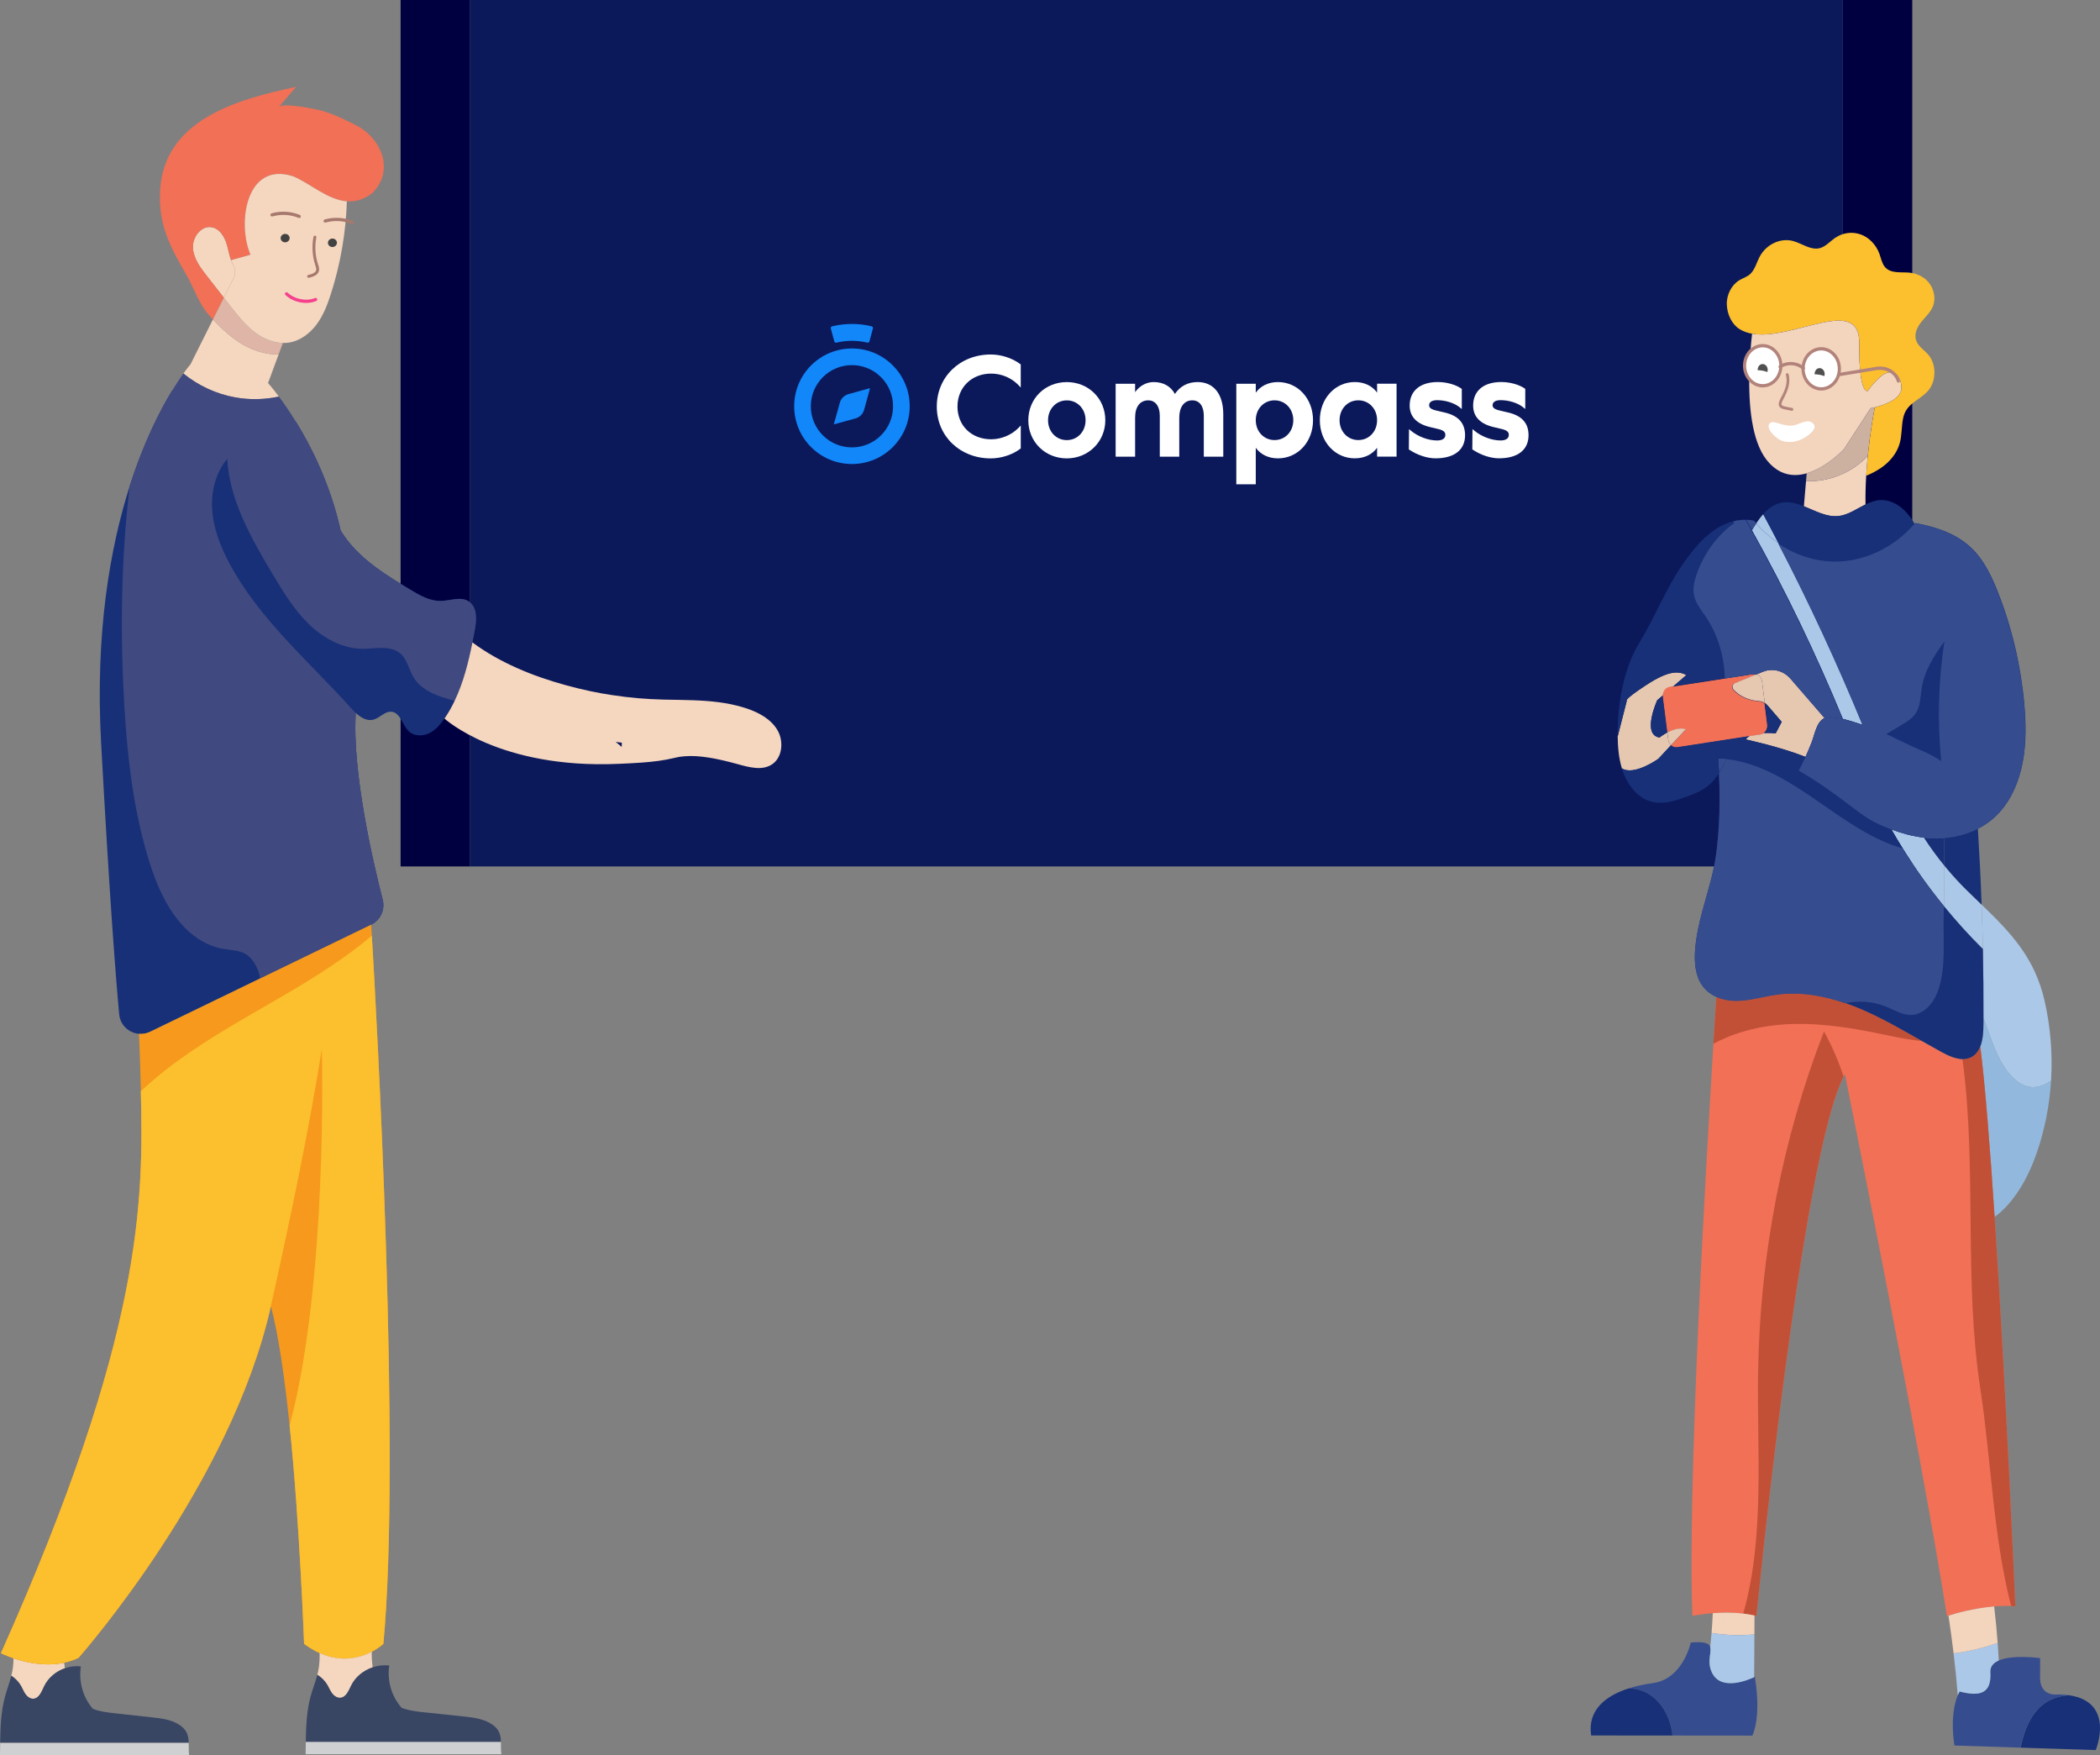 <svg xmlns="http://www.w3.org/2000/svg" id="Layer_1" viewBox="0 0 274.264 229.201"><rect x="0" y="0" width="274.264" height="229.201" fill="#808080" stroke="none"/><rect x="52.319" y="0" width="9.079" height="113.143" style="fill:#000041; stroke-width:0px;"></rect><polygon points="61.398 0 61.398 113.143 140.286 113.144 178.011 113.144 240.664 113.144 240.664 .001 61.398 0" style="fill:#0b195b; stroke-width:0px;"></polygon><rect x="240.664" y="0" width="9.079" height="113.143" style="fill:#000041; stroke-width:0px;"></rect><path d="M24.686,229.074c-.054-.524-.027-1.028-.038-1.505H.023c-.011.547-.015,1.089-.023,1.632h24.697c-.004-.042-.008-.085-.011-.127Z" style="fill:#ced0d1; stroke-width:0px;"></path><path d="M1.478,218.827c.527.339.974.801,1.282,1.347.2.358.343.743.581,1.074.242.327.612.601,1.016.577.747-.038,1.074-.927,1.397-1.605.531-1.12,1.548-1.967,2.71-2.367-.034-.243-.062-.489-.077-.731-2.529.535-5.043-.043-6.621-.577-.004.574-.054,1.143-.158,1.709-.035.193-.081.385-.131.573Z" style="fill:#f5d6bf; stroke-width:0px;"></path><path d="M24.64,227.446c-.038-.866-.25-1.643-1.367-2.306-1.02-.608-2.252-.751-3.441-.881-1.601-.178-3.199-.35-4.8-.528-.985-.107-1.994-.223-2.91-.589-.431-.504-.789-1.074-1.055-1.678-.527-1.202-.704-2.552-.508-3.85-.701-.092-1.42-.003-2.094.239-1.162.4-2.178,1.247-2.71,2.367-.324.678-.651,1.567-1.398,1.605-.404.023-.774-.25-1.016-.578-.239-.331-.381-.716-.582-1.074-.308-.546-.754-1.009-1.282-1.347-.235.935-.589,1.847-.839,2.787-.512,1.917-.589,3.942-.616,5.955h24.624c-.004-.042-.004-.081-.008-.123Z" style="fill:#384563; stroke-width:0px;"></path><path d="M24.882,47.571s-.35.397-.932,1.205c1.948,1.582,4.296,2.675,6.767,3.118,1.886.339,3.834.296,5.708-.104-.858-1.151-1.417-1.767-1.417-1.767l1.382-3.745c-1.601.039-3.245-.462-4.646-1.274-1.486-.862-2.764-2.036-3.934-3.291l-2.929,5.859Z" style="fill:#f5d6bf; stroke-width:0px;"></path><path d="M30.175,33.976c-.235-.658-.35-1.374-.551-2.048-.296-1.012-.935-2.067-1.971-2.256-1.128-.204-2.109.793-2.387,1.929-.062.254-.089.516-.073.774.085,1.401.989,2.598,1.855,3.703.727.931,1.455,1.859,2.186,2.791l1.409-2.822-.015-1.143c-.196-.289-.339-.601-.454-.927Z" style="fill:#f5d6bf; stroke-width:0px;"></path><path d="M46.958,16.599c-1.528-.808-3.23-1.643-4.873-2.128-.1-.03-.27-.074-.485-.119-1.382-.312-4.735-.909-5.193-.381.758-.874,1.513-1.752,2.271-2.629-7.675,1.62-17.295,4.276-17.776,13.595-.235,4.558,1.401,7.41,3.522,11.113.986,1.721,1.548,3.634,2.872,5.104.169.189.338.374.516.558l1.424-2.844c-.731-.931-1.459-1.859-2.186-2.791-.866-1.105-1.771-2.302-1.855-3.704-.016-.258.011-.519.073-.774.278-1.135,1.259-2.132,2.387-1.928,1.035.189,1.675,1.243,1.971,2.256.2.674.316,1.39.551,2.048.843-.239,1.69-.478,2.537-.716-1.748-4.061-.616-12.183,5.501-10.259,2.151.828,4.511,3.095,7.09,3.288,1.062.081,2.163-.189,3.303-1.059,2.825-2.775,1.397-6.752-1.647-8.63Z" style="fill:#f17056; stroke-width:0px;"></path><path d="M29.236,38.868l-1.424,2.845c1.17,1.255,2.448,2.429,3.934,3.291,1.401.812,3.045,1.313,4.646,1.274l.555-1.494c-1.29-.023-2.56-.57-3.603-1.347-1.263-.939-2.248-2.194-3.218-3.434-.296-.377-.593-.758-.889-1.135Z" style="fill:#deb5a6; stroke-width:0px;"></path><path d="M36.946,44.784c.269.012.539-.008.808-.05,1.463-.235,2.733-1.201,3.615-2.394.878-1.193,1.413-2.606,1.863-4.015,1.243-3.892,1.94-7.956,2.071-12.037-2.579-.192-4.939-2.46-7.09-3.287-6.117-1.925-7.248,6.197-5.501,10.258-.847.239-1.694.477-2.537.716.115.327.258.639.454.927l.015,1.143-1.409,2.822c.296.377.593.758.889,1.135.97,1.24,1.955,2.495,3.218,3.434,1.043.778,2.313,1.324,3.603,1.347Z" style="fill:#f5d6bf; stroke-width:0px;"></path><path d="M61.181,78.508c-1.043-.647-2.383-.058-3.615-.035-1.447.031-2.772-.739-4.011-1.49-3.026-1.825-6.12-3.715-8.257-6.525-.289-.381-.562-.777-.816-1.186l.004-.004c-1.32-5.928-3.749-10.805-5.82-14.166-2.533.694-5.228.798-7.804.288-.368-.073-.734-.159-1.096-.257-.681-.184-1.35-.412-2.001-.682-.651-.27-1.286-.58-1.898-.929-1.225-.698-2.365-1.547-3.383-2.523-1.59,2.61-3.715,6.748-5.551,12.502v0c-2.541,7.98-4.519,19.07-3.726,33.543,1.124,20.509,1.913,30.606,2.36,35.398.131,1.44,1.278,2.448,2.583,2.556.481.042.986-.039,1.467-.273l13.403-6.494.939-.454c-.073-.543-.231-1.074-.481-1.567-.366-.719-.762-1.181-1.191-1.488.429.307.825.769,1.191,1.488.25.493.408,1.024.481,1.567l9.596-4.65,4.919-2.383c1.212-.589,1.84-1.944,1.509-3.249-1.251-4.873-4-16.664-3.519-24.401h0c.67.62,1.455,1.097,2.298.882.851-.219,1.502-1.12,2.375-1.032,1.193.119,1.409,1.805,2.31,2.598.693.616,1.786.612,2.621.204.832-.412,1.455-1.155,1.979-1.921.504-.735.943-1.509,1.32-2.31-.909-.242-1.842-.515-2.695-.898-.244-.109-.481-.228-.709-.357.228.129.466.247.709.357.853.383,1.786.655,2.695.898,1.14-2.383,1.794-5.004,2.329-7.625.104-.508.204-1.016.3-1.524.269-1.378.381-3.126-.816-3.861ZM30.523,64.549c-.143-.473-.272-.948-.382-1.425.111.477.239.952.382,1.425ZM29.753,60.839c-.031-.305-.057-.609-.071-.915h0c.014.306.039.611.071.915ZM27.717,65.045c-.032.431-.037.863-.017,1.292.007.149.018.297.03.445-.013-.148-.023-.296-.03-.445-.02-.429-.015-.861.017-1.292ZM15.998,76.077c.058-1.802.147-3.604.269-5.403-.122,1.799-.21,3.601-.269,5.403s-.086,3.605-.085,5.404c-.001-1.8.027-3.602.085-5.404ZM15.952,85.076c.025,1.197.062,2.391.11,3.582-.048-1.191-.085-2.386-.11-3.582ZM23.731,120.716c-1.013-1.132-1.828-2.419-2.507-3.785.679,1.366,1.494,2.653,2.507,3.785.46.514.964.992,1.508,1.415.293.228.6.435.916.629-.316-.194-.623-.401-.916-.629-.544-.423-1.048-.901-1.508-1.415ZM31.694,124.399c.102.042.203.089.301.143-.099-.054-.199-.101-.301-.143ZM32.41,77.503c-.884-1.249-1.701-2.544-2.427-3.903-.529-.987-1.008-2.011-1.391-3.066.382,1.054.862,2.079,1.391,3.066.727,1.358,1.544,2.654,2.427,3.903.589.832,1.208,1.644,1.85,2.44.47.583.956,1.155,1.447,1.722-.492-.567-.977-1.139-1.447-1.722-.642-.796-1.261-1.607-1.85-2.44ZM46.918,84.714c-2.025-.125-3.946-1.032-5.557-2.308,1.611,1.276,3.532,2.183,5.557,2.308.165.01.332.015.498.015h0c-.167.001-.333-.005-.498-.015ZM40.659,81.812c.026.024.053.047.079.071-.026-.024-.053-.047-.079-.071ZM50.355,84.636c.182.013.36.035.535.067-.174-.032-.353-.054-.535-.067ZM52.851,86.012c-.154-.246-.334-.473-.558-.667-.378-.329-.814-.515-1.285-.617.47.102.907.288,1.285.617.223.194.403.421.558.667.308.493.513,1.065.75,1.618-.237-.553-.442-1.125-.75-1.618ZM53.998,88.432c-.076-.127-.146-.258-.211-.393.066.134.135.266.211.393.136.228.29.438.458.633-.169-.195-.322-.405-.458-.633Z" style="fill:#173078; stroke-width:0px;"></path><path d="M61.181,78.508c-1.043-.647-2.383-.058-3.615-.035-1.447.031-2.772-.739-4.011-1.49-3.026-1.825-6.12-3.715-8.257-6.525-.289-.381-.562-.777-.816-1.186l.004-.004c-1.32-5.928-3.749-10.805-5.82-14.166-.29.079-.582.149-.875.213.293-.064.586-.133.875-.213-.839-1.366-1.617-2.479-2.24-3.314-1.874.4-3.822.443-5.708.104-2.471-.443-4.819-1.536-6.767-3.118-.393.55-.893,1.29-1.466,2.225,1.018.976,2.157,1.825,3.383,2.523-1.225-.698-2.365-1.547-3.383-2.523-1.59,2.61-3.715,6.748-5.551,12.502-1.136,9.519-1.255,19.243-.693,28.72.366,6.19,1.055,12.445,2.71,18.438.978,3.545,2.286,7.267,4.781,10.054,1.228,1.371,2.764,2.483,4.546,2.995,2.221.639,3.899-.054,5.2,2.502.25.493.408,1.024.481,1.567l9.596-4.65,4.919-2.383c1.212-.589,1.84-1.944,1.509-3.249-1.251-4.873-4-16.664-3.519-24.401-.238-.219-.466-.458-.673-.689-5.497-6.105-11.933-11.563-15.809-18.808-1.209-2.256-2.16-4.708-2.283-7.264-.108-2.287.516-4.673,1.982-6.413.246,5.301,3.149,10.432,5.955,15.108,1.37,2.287,2.768,4.6,4.681,6.459,1.909,1.859,4.431,3.245,7.098,3.237,1.682-.008,3.607-.489,4.877.616.893.778,1.097,2.071,1.705,3.087,1.089,1.821,3.291,2.533,5.37,3.087,1.14-2.383,1.794-5.004,2.329-7.625.104-.508.204-1.016.3-1.524.269-1.378.381-3.126-.816-3.861ZM36.661,55.524c-.283.042-.567.078-.852.106.285-.028.569-.064.852-.106ZM37.664,55.345c-.28.059-.562.11-.844.154.283-.045.564-.095.844-.154ZM33.75,55.706c-.286-.007-.572-.021-.858-.042.285.021.571.036.858.042ZM32.733,55.652c-.285-.024-.569-.054-.852-.092.283.038.568.068.852.092ZM31.75,55.541c-.296-.042-.591-.09-.885-.148.293.058.589.106.885.148ZM25.868,53.525c.613.349,1.247.66,1.898.929.651.27,1.32.498,2.001.682.213.058.428.11.644.159-.215-.049-.43-.101-.644-.159-1.362-.368-2.674-.913-3.899-1.611ZM33.879,55.708c.601.009,1.203-.013,1.801-.067-.599.054-1.2.076-1.801.067Z" style="fill:#404980; stroke-width:0px;"></path><path d="M48.563,122.175v-0c-.058-.932-.088-1.428-.088-1.428l-4.919,2.383-9.596,4.65-.939.454-13.403,6.494c-.481.235-.986.316-1.467.273,0,0,.135,2.779.243,7.491h0c.339,14.404.362,31.68-18.273,73.387,0,0,.631.323,1.647.666,1.578.535,4.092,1.112,6.621.577.62-.135,1.243-.335,1.855-.62,0,0,.004-.004.015-.015.601-.685,19.936-22.753,25.117-45.907,1.001,3.711,1.813,9.481,2.448,15.567h.004c.391-1.472.746-3.01,1.069-4.595.258-1.268.496-2.567.715-3.885.109-.659.214-1.324.314-1.992.25-1.671.472-3.366.669-5.067.079-.68.153-1.361.224-2.042-.071.681-.145,1.362-.224,2.042-.197,1.701-.419,3.396-.669,5.067-.1.668-.205,1.333-.314,1.992-.219,1.319-.457,2.617-.715,3.885-.323,1.585-.679,3.123-1.069,4.595h-.004v.008c1.313,12.526,1.89,28.504,1.89,28.504.697.516,1.374.912,2.029,1.201,2.914,1.305,5.343.6,6.809-.166.97-.504,1.521-1.036,1.521-1.036,2.325-24.716-.924-82.821-1.509-92.483ZM23.526,138.299c-.349.251-.694.505-1.037.763.343-.258.689-.512,1.037-.763ZM25.104,137.196c-.306.208-.61.417-.912.63.302-.212.606-.422.912-.63ZM36.248,166.64c2.305-10.501,4.42-20.986,5.775-29.584h.004c.001.052.01.361.019.892-.01-.531-.018-.84-.019-.892h-.004c-1.355,8.597-3.47,19.083-5.775,29.584ZM40.923,167.545c.1-1.02.192-2.038.277-3.049-.084,1.011-.176,2.029-.277,3.049ZM41.358,162.483c.049-.667.096-1.331.139-1.989-.043.658-.089,1.321-.139,1.989ZM41.671,157.572c-.034.64-.072,1.286-.112,1.939.04-.653.077-1.299.112-1.939.034-.64.066-1.272.095-1.896-.029.624-.061,1.257-.095,1.896ZM41.987,149.481c-.014.56-.03,1.132-.048,1.717.018-.584.034-1.157.048-1.717.014-.551.026-1.089.036-1.614-.01.525-.022,1.063-.036,1.614ZM41.846,153.83c.013-.313.024-.624.036-.932-.011.308-.023.619-.036.932ZM42.067,144.889c-.002.234-.005.472-.008.715.003-.242.006-.48.008-.715ZM42.077,143.556c.001-.217.002-.429.003-.637-.001.208-.001.42-.003.637Z" style="fill:#f6991c; stroke-width:0px;"></path><path d="M48.563,122.175c-1.64,1.393-3.376,2.668-5.162,3.865-3.83,2.587-7.914,4.831-11.906,7.168-4.623,2.71-9.227,5.631-13.103,9.285.339,14.404.362,31.68-18.273,73.387,0,0,.631.323,1.647.666,1.578.535,4.092,1.112,6.621.577.62-.135,1.243-.335,1.855-.62,0,0,.004-.004.015-.015.601-.685,19.936-22.753,25.117-45.907,2.637-11.787,5.123-23.85,6.648-33.524h.004c.015.558.801,30.252-4.2,49.09h-.004v.008c1.313,12.526,1.89,28.504,1.89,28.504.697.516,1.374.912,2.029,1.201,2.914,1.305,5.343.6,6.809-.166.97-.504,1.521-1.036,1.521-1.036,2.325-24.716-.924-82.822-1.509-92.484Z" style="fill:#fcbf2d; stroke-width:0px;"></path><path d="M39.914,229.074h25.563c-.073-.57-.038-1.113-.058-1.628h-25.483c-.008.543-.015,1.089-.023,1.628Z" style="fill:#ced0d1; stroke-width:0px;"></path><path d="M41.446,218.704c.547.339,1.005.801,1.324,1.347.204.354.354.743.604,1.07.246.331.631.601,1.051.581.77-.038,1.109-.932,1.443-1.609.55-1.12,1.601-1.963,2.806-2.367-.1-.674-.135-1.351-.123-2.032-1.467.766-3.896,1.47-6.809.166.019.758-.019,1.517-.166,2.267-.038.193-.081.385-.131.577Z" style="fill:#f5d6bf; stroke-width:0px;"></path><path d="M63.999,225.013c-1.051-.604-2.329-.751-3.561-.881-1.655-.174-3.31-.35-4.965-.524-1.028-.111-2.071-.223-3.018-.589-.442-.508-.812-1.074-1.085-1.682-.547-1.198-.731-2.548-.531-3.845-.728-.093-1.47-.004-2.163.234-1.205.404-2.256,1.247-2.806,2.367-.335.678-.674,1.571-1.444,1.609-.419.019-.804-.25-1.051-.582-.25-.327-.4-.715-.604-1.07-.32-.546-.778-1.009-1.324-1.347-.242.939-.615,1.851-.873,2.787-.528,1.917-.604,3.942-.635,5.955h25.482c-.023-.916-.208-1.736-1.421-2.433Z" style="fill:#384563; stroke-width:0px;"></path><path d="M37.688,31.446c-.208.234-.578.267-.825.073-.248-.194-.28-.542-.072-.776.208-.234.578-.267.825-.073.248.194.28.542.072.776Z" style="fill:#424242; stroke-width:0px;"></path><path d="M43.988,31.826c-.073.297-.388.484-.703.417-.315-.067-.512-.362-.439-.659.073-.297.388-.484.703-.417.315.067.512.362.439.659Z" style="fill:#424242; stroke-width:0px;"></path><path d="M40.309,36.277c-.086,0-.164-.059-.184-.146-.024-.102.039-.204.141-.227.417-.097.91-.253,1.015-.595.057-.185-.013-.396-.088-.619-.406-1.231-.489-2.52-.252-3.765.02-.103.115-.172.221-.151.103.02.17.119.151.221-.225,1.183-.146,2.406.227,3.538.098.294.195.586.102.887-.161.527-.775.733-1.291.852-.014.004-.029.005-.043.005Z" style="fill:#a7796e; stroke-width:0px;"></path><path d="M39.974,39.555c-.98,0-1.988-.366-2.695-1.034-.084-.079-.088-.211-.008-.294.078-.084.211-.088.294-.008.914.862,2.454,1.164,3.582.7.107-.046.228.007.272.114.043.107-.007.229-.114.272-.414.17-.87.251-1.332.251Z" style="fill:#f6408d; stroke-width:0px;"></path><path d="M39.078,28.468c-.027,0-.054-.005-.08-.016-1.075-.442-2.287-.509-3.415-.191-.11.03-.227-.032-.258-.144-.032-.111.033-.227.144-.258,1.216-.345,2.526-.272,3.689.206.107.044.158.166.114.273-.033.08-.111.13-.194.13Z" style="fill:#a7796e; stroke-width:0px;"></path><path d="M46.016,29.268c-.027,0-.054-.005-.079-.016-1.077-.442-2.291-.509-3.417-.191-.11.032-.227-.033-.258-.144s.033-.227.144-.258c1.217-.345,2.527-.272,3.689.206.107.043.158.166.114.273-.033.081-.111.13-.194.13Z" style="fill:#a7796e; stroke-width:0px;"></path><path d="M58.048,93.828s7.136,6.617,22.746,5.916h.027c.997-.042,1.998-.089,2.995-.161,1.471-.108,2.933-.281,4.354-.635.373-.093.762-.154,1.166-.185,1.032-.093,2.132-.008,3.226.165,1.293.204,2.564.527,3.672.827.77.212,1.59.447,2.387.516.754.069,1.482-.012,2.125-.404.662-.404,1.059-1.078,1.22-1.828.188-.893.038-1.898-.427-2.691-.858-1.463-2.464-2.317-4.073-2.852-.123-.042-.25-.081-.373-.115-2.121-.651-4.323-.858-6.536-.939-1.274-.05-2.552-.058-3.818-.084-2.294-.05-4.585-.246-6.852-.597-.924-.139-1.84-.304-2.752-.497-1.074-.227-2.16-.489-3.245-.789-4.319-1.178-8.646-2.953-12.191-5.582-.535,2.621-1.189,5.243-2.329,7.625-.377.801-.816,1.574-1.32,2.309ZM80.412,96.885c.266.035.531.069.797.096,0,.185,0,.369-.012.55-.265-.212-.527-.427-.785-.647Z" style="fill:#f5d6bf; stroke-width:0px;"></path><path d="M111.265,45.506c-4.166 0-7.543,3.378-7.543,7.544,0,4.166,3.377,7.543,7.543,7.543,4.166-0,7.543-3.378,7.543-7.544,0-4.166-3.377-7.544-7.543-7.544M111.265,58.423c-2.967 0-5.373-2.405-5.373-5.372,0-2.967,2.405-5.373,5.373-5.373,2.967-0,5.372,2.405,5.372,5.373,0,2.967-2.405,5.372-5.372,5.372" style="fill:#1287fa; stroke-width:0px;"></path><path d="M108.965,44.592l-.458-1.7c-.032-.12.039-.245.16-.275,1.686-.416,3.489-.417,5.175-.005.12.03.193.155.161.275l-.456,1.701c-.031.115-.146.182-.262.154-1.322-.318-2.737-.317-4.057.003-.116.028-.232-.038-.263-.153Z" style="fill:#1287fa; stroke-width:0px;"></path><path d="M111.728,54.639l-2.829.777.785-2.827c.151-.544.577-.97,1.121-1.121l2.827-.785-.777,2.829c-.151.548-.579.976-1.127,1.127" style="fill:#1287fa; stroke-width:0px;"></path><path d="M129.391,46.291c-4.016.001-7.045,2.925-7.044,6.804.001,3.857,3.03,6.766,7.046,6.765,1.369-.001,2.812-.469,3.858-1.252l.062-.046v-2.994s-.267.277-.267.277c-.915.951-2.261,1.519-3.601,1.519-1.248 0-2.374-.43-3.172-1.212-.79-.775-1.225-1.861-1.225-3.058-.001-2.496,1.848-4.307,4.396-4.308,1.365-0,2.677.559,3.6,1.536l.267.283v-3.017s-.063-.046-.063-.046c-1.047-.783-2.49-1.251-3.859-1.251Z" style="fill:#fff; stroke-width:0px;"></path><path d="M139.327,49.895c-1.373 0-2.644.507-3.576,1.427-.936.924-1.451,2.186-1.451,3.555,0,1.362.516,2.622,1.452,3.547.935.924,2.205,1.433,3.577,1.433,2.819-.001,5.027-2.189,5.027-4.982-.001-1.367-.519-2.629-1.459-3.555-.935-.92-2.202-1.426-3.569-1.426M139.328,57.472c-1.397 0-2.451-1.115-2.451-2.595,0-1.479,1.054-2.595,2.451-2.595,1.397-.001,2.451,1.115,2.451,2.595.001,1.479-1.053,2.595-2.45,2.595" style="fill:#fff; stroke-width:0px;"></path><path d="M156.408,49.892c-1.268 0-2.263.522-2.964,1.552-.556-1.016-1.512-1.552-2.783-1.552-.95.001-1.86.513-2.415,1.32v-1.101s-2.541 0-2.541 0v9.526s2.543-0,2.543-0l-.001-5.109c0-1.408.642-2.249,1.719-2.249.928-0,1.505.771,1.505,2.012l.001,5.346,2.542-0-.001-5.11c0-1.388.652-2.249,1.701-2.249.942-0,1.505.752,1.505,2.012l.001,5.347,2.542-0-.001-5.548c0-2.629-1.253-4.198-3.35-4.198Z" style="fill:#fff; stroke-width:0px;"></path><path d="M166.903,49.891c-1.233 0-2.26.497-2.897,1.38v-1.161s-2.542.001-2.542.001v13.132s2.543-0,2.543-0l-.001-4.768c.638.883,1.665,1.379,2.897,1.379,1.25-0,2.407-.506,3.258-1.425.854-.923,1.324-2.186,1.323-3.557,0-1.371-.471-2.634-1.324-3.556-.85-.919-2.008-1.424-3.258-1.424ZM168.908,54.872c0,1.479-1.053,2.595-2.45,2.595-1.397.001-2.451-1.115-2.451-2.595,0-1.479,1.053-2.595,2.45-2.595s2.451,1.115,2.451,2.595" style="fill:#fff; stroke-width:0px;"></path><path d="M179.851,51.269c-.639-.884-1.673-1.38-2.915-1.38-1.243.001-2.394.507-3.242,1.425-.852.924-1.322,2.187-1.321,3.557,0,1.37.47,2.633,1.322,3.556.848.919,2,1.424,3.242,1.424,1.243-0,2.276-.497,2.915-1.381v1.162s2.542-0,2.542-0v-9.526s-2.543 0-2.543 0v1.162ZM179.851,54.87c0,1.479-1.053,2.595-2.45,2.595-1.397.001-2.451-1.115-2.451-2.595s1.053-2.595,2.45-2.595c1.397-0,2.451,1.115,2.451,2.595" style="fill:#fff; stroke-width:0px;"></path><path d="M188.651,53.862l-1.157-.272c-.703-.179-.847-.405-.847-.687,0-.405.389-.646,1.041-.647,1.104-0,2.27.372,2.972.948l.253.208v-2.631s-.068-.046-.068-.046c-.759-.522-1.934-.847-3.068-.847-2.299.001-3.671,1.148-3.671,3.07,0,1.457.917,2.409,2.725,2.827l1.069.254c.718.183.865.437.865.76,0,.457-.392.72-1.077.72-1.144 0-2.485-.5-3.417-1.275l-.252-.209-.021,2.651.07.046c1.058.7,2.331,1.118,3.406,1.118,2.458-0,3.868-1.099,3.867-3.015,0-1.587-.881-2.559-2.69-2.973Z" style="fill:#fff; stroke-width:0px;"></path><path d="M196.94,53.86l-1.157-.272c-.703-.179-.847-.405-.847-.687,0-.405.389-.646,1.041-.647,1.104-0,2.27.372,2.972.948l.253.208v-2.631s-.068-.046-.068-.046c-.759-.522-1.934-.847-3.068-.847-2.299.001-3.671,1.148-3.671,3.07,0,1.457.917,2.409,2.725,2.827l1.069.254c.718.183.865.437.865.76,0,.457-.392.72-1.077.72-1.144 0-2.485-.5-3.417-1.275l-.252-.209-.021,2.651.07.046c1.058.7,2.331,1.118,3.406,1.118,2.458-0,3.868-1.099,3.867-3.015,0-1.587-.881-2.559-2.69-2.973Z" style="fill:#fff; stroke-width:0px;"></path><path d="M230.333,95.751c.334-.242.526-.68.468-1.138l-.353-2.784c-.235-.148-.503-.235-.782-.253-1.72-.122-2.75-.902-3.284-1.473-.251-.271-.15-.74.177-.875l2.8-1.144c-.141-.051-.297-.068-.458-.043l-3.637.563-6.744,1.047-1.365-.081c0,.058-.029,1.41-.022,1.472l.592,4.648c.696-.372,1.635-.704,2.416-.415l-1.932,2.076c.219.206.516.308.824.26l5.034-.78,4.412-.682,1.423-.22s.313-.07.431-.177Z" style="fill:#f17056; stroke-width:0px;"></path><path d="M260.503,158.917c-.606-9.178-1.253-17.373-1.874-22.257-.197.498-.485.928-.91,1.231-.432.31-.912.425-1.413.418-.902-.023-1.864-.457-2.697-.909-.876-.478-1.746-.969-2.615-1.465-2.537-1.44-5.06-2.902-7.712-4.056-.748-.326-1.51-.625-2.282-.89-2.897-1.003-5.928-1.529-8.927-1.124-1.727.237-3.425.777-5.165.812-.929.017-1.893-.14-2.75-.523-.086,1.332-.219,3.445-.384,6.147-1.062,17.226-3.413,58.405-2.737,74.712,0,0,1.089-.237,2.656-.359,1.148-.089,2.558-.121,3.98.054.49.059.987.142,1.471.254.082.018.164.036.245.058,0,0,5.863-59.623,11.384-70.446.056-.112.111-.217.167-.314,0,0,9.865,48.68,13.335,70.783,0,0,.069-.026.199-.065.703-.227,3.193-.972,5.967-1.205.726-.057,1.475-.085,2.214-.056.183.008.366.019.549.033,0,0-1.223-28.356-2.701-50.833Z" style="fill:#f17056; stroke-width:0px;"></path><path d="M270.212,221.371c6.111.883,3.496,7.161,3.496,7.161l-9.824-.316c.075-.329.167-.69.279-1.127.44-1.686,1.23-3.3,2.45-4.346,1.041-.891,2.297-1.298,3.599-1.372Z" style="fill:#173078; stroke-width:0px;"></path><path d="M266.971,220.71c.686.737,1.788.554,1.788.554.533.004,1.014.041,1.452.106-1.302.074-2.558.482-3.599,1.372-1.221,1.046-2.01,2.66-2.45,4.346-.112.437-.204.798-.279,1.127l-8.634-.278c-.523-3.608.067-5.685.438-6.558.14-.336.249-.495.249-.495,2.636.685,4.183.278,4.006-2.51-.049-.755.407-1.238,1.097-1.538,1.855-.811,5.406-.309,5.406-.309l-.002,2.211c-.063.989.178,1.6.528,1.972Z" style="fill:#354c8f; stroke-width:0px;"></path><path d="M258.968,123.936c-.038-1.936-.091-3.871-.162-5.804,3.702,3.571,6.931,6.864,8.227,12.587.769,3.385,1.05,6.906.838,10.392-.858.627-1.882.987-2.885.803-.968-.174-1.818-.836-2.494-1.621-1.745-2.017-2.471-4.769-3.447-7.374.012-2.994-.014-5.992-.077-8.982Z" style="fill:#abc8e8; stroke-width:0px;"></path><path d="M267.871,141.111c-.199,3.196-.811,6.363-1.84,9.36-1.131,3.285-2.94,6.538-5.528,8.446-.606-9.178-1.253-17.373-1.874-22.257v-.004c.351-.885.411-1.983.415-2.972 0-.257.004-.51.001-.766.976,2.605,1.702,5.357,3.447,7.374.677.784,1.526,1.446,2.494,1.621,1.003.185,2.027-.176,2.885-.803Z" style="fill:#92b9dd; stroke-width:0px;"></path><path d="M260.897,214.529c.058.769.106,1.539.142,2.308-.69.299-1.146.783-1.097,1.538.177,2.788-1.37,3.195-4.006,2.51,0,0-.108.159-.249.495-.146-1.832-.324-3.656-.545-5.476,1.949-.244,3.88-.704,5.754-1.374Z" style="fill:#abc8e8; stroke-width:0px;"></path><path d="M260.44,209.772c.191,1.579.343,3.164.457,4.757-1.874.67-3.805,1.13-5.754,1.374-.195-1.646-.419-3.29-.669-4.926.703-.227,3.193-.972,5.967-1.205Z" style="fill:#f3d4bd; stroke-width:0px;"></path><path d="M258.806,118.132c.07,1.932.124,3.868.162,5.804-1.784-1.767-3.483-3.64-5.084-5.606.035-1.766.052-3.536.051-5.302.928,1.142,1.917,2.226,2.957,3.249.646.637,1.287,1.248,1.914,1.855Z" style="fill:#abc8e8; stroke-width:0px;"></path><path d="M248.488,110.773c-.507-.816-.999-1.64-1.476-2.479,1.383.521,2.809.909,4.261,1.087.826,1.272,1.712,2.49,2.662,3.647.002,1.766-.016,3.536-.051,5.302-1.947-2.386-3.75-4.912-5.396-7.557Z" style="fill:#abc8e8; stroke-width:0px;"></path><path d="M253.902,109.445c.018,1.196.03,2.388.032,3.583-.951-1.157-1.836-2.374-2.662-3.647.255.032.51.055.766.073.618.044,1.243.041,1.864-.009Z" style="fill:#173078; stroke-width:0px;"></path><path d="M228.825,43.579c-.598-.105-1.151-.301-1.641-.608-1.01-.637-1.614-1.92-1.658-3.205-.045-1.282.62-2.567,1.645-3.177.451-.267.968-.418,1.371-.768.648-.57.865-1.53,1.284-2.318.858-1.606,2.717-2.471,4.355-2.029,1.183.323,2.317,1.244,3.498.927.772-.205,1.345-.898,2.022-1.356.979-.667,2.228-.825,3.323-.427,1.092.398,2.007,1.352,2.434,2.531.209.574.32,1.221.692,1.683.739.918,2.053.674,3.165.765.975.084,1.95.511,2.599,1.317.65.802.924,2.009.56,3.009-.299.813-.947,1.39-1.483,2.039-.537.646-.996,1.519-.777,2.365.224.874,1.062,1.338,1.627,1.995,1.108,1.287,1.056,3.565-.106,4.793-1.189,1.259-2.808,1.568-3.195,3.55-.207,1.048-.143,2.149-.421,3.175-.371,1.368-1.321,2.472-2.417,3.234-.618.429-1.286.764-1.973,1.052.053-.885.123-1.748.205-2.571.287-2.86.704-5.251.918-6.367,1.135-.281,3.615-1.08,3.479-2.673-.178-2.066-1.561-2.403-2.805-1.266-1.24,1.14-1.562,1.786-1.562,1.786,0,0-1.211.754-1.142-6.256.058-6.299-8.699-.26-13.997-1.201Z" style="fill:#fcbf2d; stroke-width:0px;"></path><path d="M244.299,53.311s.219-.04.553-.123c-.214,1.116-.631,3.507-.918,6.367-2.147,2.212-5.131,3.426-8.062,3.261l.086-1.007c2.66-.756,4.889-3.185,4.889-3.185l3.452-5.313Z" style="fill:#cdb1a0; stroke-width:0px;"></path><path d="M243.728,62.127c-.073,1.228-.11,2.496-.088,3.749-1.152.566-2.254,1.367-3.504,1.51-1.557.179-3.048-.679-4.545-1.276l.281-3.294c2.93.166,5.914-1.049,8.062-3.261-.082.823-.152,1.686-.205,2.571Z" style="fill:#f3d4bd; stroke-width:0px;"></path><path d="M243.276,94.664c-.798-.261-1.713-.573-2.596-.783-3.495-8.469-7.461-16.7-11.876-24.631.18-.307.367-.614.564-.91.862,1.008,1.85,1.884,2.919,2.607,3.999,7.711,7.668,15.627,10.99,23.717Z" style="fill:#abc8e8; stroke-width:0px;"></path><path d="M260.503,158.917c-.606-9.178-1.253-17.373-1.874-22.257-.197.498-.485.928-.91,1.231-.432.31-.912.425-1.413.418.971,7.21.991,14.549,1.066,21.895.072,7.043.193,14.089,1.25,21.035,1.479,9.706,1.651,19.118,4.033,28.478.183.008.366.019.549.033,0,0-1.223-28.356-2.701-50.833Z" style="fill:#c15036; stroke-width:0px;"></path><path d="M241,130.988c-2.897-1.003-5.928-1.529-8.927-1.124-1.727.237-3.425.777-5.165.812-.929.017-1.893-.14-2.75-.523-.086,1.332-.219,3.445-.384,6.147,2.945-1.591,6.259-2.371,9.549-2.552,1.655-.092,3.306-.04,4.958.11,2.636.229,5.264.712,7.868,1.26,1.583.331,3.224.678,4.846.817-2.537-1.44-5.06-2.902-7.712-4.056-.748-.326-1.51-.625-2.282-.89Z" style="fill:#c15036; stroke-width:0px;"></path><path d="M229.614,179.092c-.17,10.611.902,21.577-1.942,31.615.49.059.987.142,1.471.254.082.018.164.036.245.058,0,0,5.863-59.623,11.384-70.446-.675-2.052-1.534-4.029-2.555-5.879-5.409,13.929-8.357,29.131-8.603,44.397Z" style="fill:#c15036; stroke-width:0px;"></path><path d="M233.883,88.631l4.43,5.129c-1.044.451-1.278,2.086-1.687,3.151-.253.653-.525,1.296-.813,1.931-3.38-1.332-7.811-2.282-7.811-2.282.114-.184.291-.333.507-.444l1.423-.219c.16-.025.307-.087.432-.176.828-.039,1.541.045,1.541.045l.789-1.502-1.843-2.144c-.111-.127-.235-.235-.369-.322l-.354-2.796c-.058-.462-.352-.824-.732-.95l.86-.349c1.27-.516,2.692-.154,3.627.927Z" style="fill:#e6c7b0; stroke-width:0px;"></path><path d="M245.526,49.25c-1.24,1.14-1.562,1.786-1.562,1.786,0,0-1.211.754-1.142-6.257.058-6.299-8.7-.26-13.997-1.2-.08.722-.162,1.542-.225,2.426v.001c-.06.81-.107,1.668-.131,2.557v.001c-.118,4.212.273,9.011,2.282,11.53,1.131,1.417,2.408,1.931,3.672,1.939.516 0,1.033-.082,1.534-.222,2.66-.756,4.889-3.185,4.889-3.185l3.452-5.313s.219-.04.553-.123c1.136-.281,3.615-1.08,3.479-2.673-.178-2.066-1.561-2.402-2.805-1.266ZM239.359,46.14c-.039-.035-.086-.062-.128-.094.042.033.088.059.128.094ZM238.079,45.558c.205.021.397.08.582.154-.185-.074-.377-.133-.582-.154-1.022-.106-1.948.529-2.361,1.499.413-.971,1.339-1.605,2.361-1.499ZM231.516,55.304h0c.885.198,1.729.373,2.56.466-.831-.092-1.675-.268-2.56-.466ZM235.052,55.838c.287.005.574-.004.862-.029-.287.025-.574.034-.862.029ZM235.492,48.013c-.003.043-.006.086-.006.129-.002.292.047.571.126.836-.079-.265-.128-.545-.126-.836 0-.043.004-.086.006-.129ZM230.376,50.016c-.092-.009-.174-.045-.262-.066.088.02.17.057.262.066,1.062.108,2.024-.571,2.408-1.607-.384,1.035-1.346,1.716-2.408,1.607ZM233.335,57.758c-.167-.073-.342-.178-.516-.3.174.121.35.227.516.3.246.108.501.183.761.225-.26-.042-.515-.116-.761-.225ZM237.654,56.504c-.362.425-.782.785-1.252,1.048-.299.167-.62.275-.948.355.328-.08.649-.188.948-.355.47-.264.89-.624,1.252-1.048.362-.425.664-.915.896-1.438h.001c-.233.523-.535,1.013-.897,1.438ZM237.636,50.77c-.542-.056-1.018-.318-1.388-.7.37.382.845.643,1.388.7.651.067,1.265-.163,1.732-.591-.467.427-1.081.658-1.732.591Z" style="fill:#f3d4bd; stroke-width:0px;"></path><path d="M229.522,68.117c.236-.347.488-.676.756-.975.68,1.261,1.348,2.529,2.008,3.805-1.069-.723-2.056-1.599-2.919-2.607.053-.076.102-.152.154-.224Z" style="fill:#abc8e8; stroke-width:0px;"></path><path d="M230.128,89.003l.354,2.796c-.235-.148-.503-.235-.782-.254-1.72-.124-2.75-.905-3.282-1.476-.251-.272-.15-.741.177-.875l2.801-1.142c.379.126.674.488.732.95Z" style="fill:#e6c7b0; stroke-width:0px;"></path><path d="M229.096,219.011c.056-.029.085-.043.085-.043.904,5.414-.324,7.674-.324,7.674l-10.433-.01c-.191-2.196-1.318-4.288-2.994-5.359-.827-.528-1.768-.792-2.711-.8,1.028-.328,2.113-.548,3.141-.684.009,0,.023-.003.032-.007.144-.018.282-.043.416-.076.994-.223,1.779-.724,2.401-1.334h.003c1.62-1.584,2.106-3.884,2.106-3.884,1.832-.15,2.404.099,2.538.613.199.74-.505,2.032.324,3.493,1.287,2.262,4.824.698,5.416.417Z" style="fill:#354c8f; stroke-width:0px;"></path><path d="M227.672,210.707c.49.059.987.142,1.471.254-.003.82-.008,1.643-.012,2.463-1.864.179-3.745.116-5.599-.185.07-.863.123-1.722.16-2.586,1.148-.089,2.558-.121,3.98.054Z" style="fill:#f3d4bd; stroke-width:0px;"></path><path d="M229.131,213.424c-.012,1.864-.023,3.724-.035,5.588-.592.281-4.129,1.845-5.416-.417-.829-1.46-.125-2.752-.324-3.493.066-.621.125-1.242.175-1.864,1.855.302,3.735.365,5.599.185Z" style="fill:#abc8e8; stroke-width:0px;"></path><path d="M229.077,67.994c.095.119.193.235.291.347-.196.296-.383.603-.564.91-.254-.463-.512-.925-.774-1.384.354.004.704.047,1.047.127Z" style="fill:#354c8f; stroke-width:0px;"></path><path d="M225.471,99.097l-.014.192c-.327.658-.635,1.206-.943,1.679-.036-.665-.081-1.315-.139-1.936.366.004.733.026,1.096.065Z" style="fill:#354c8f; stroke-width:0px;"></path><path d="M220.248,88.15l-1.692,1.461-.491.075c-.52.083-.897.567-.907,1.129l-.72.621s-2.058,4.498.29,4.872c0,0,.426-.342,1.028-.66l.116.932c.036.296.173.552.366.729l-1.66,1.787s-3.171,2.265-4.756,1.238c-.408-1.326-.534-2.756-.549-4.165l1.188-4.658s-.523-.055,2.56-2.071c3.083-2.02,4.295-1.762,5.227-1.291Z" style="fill:#e6c7b0; stroke-width:0px;"></path><path d="M220.173,95.235l-1.934,2.075c-.193-.177-.33-.433-.366-.729l-.116-.932c.697-.371,1.636-.702,2.416-.413Z" style="fill:#e6c7b0; stroke-width:0px;"></path><path d="M218.424,226.633l-10.619-.01c-.501-3.385,1.986-5.213,4.914-6.149.942.008,1.884.272,2.711.8,1.677,1.071,2.803,3.163,2.994,5.359Z" style="fill:#173078; stroke-width:0px;"></path><path d="M264.38,91.92c-.45-4.984-1.6-9.89-3.401-14.486-.816-2.085-1.795-4.151-3.311-5.684-2.026-2.057-4.739-2.915-7.496-3.453-.04.043-.076.087-.115.13-.033-.058-.065-.115-.098-.173-.291-.488-.614-.943-.99-1.352-.918-1.001-2.177-1.685-3.462-1.6-.651.043-1.266.277-1.868.573-1.152.566-2.254,1.367-3.504,1.51-1.557.179-3.048-.679-4.545-1.276-1.004-.398-2.008-.677-3.035-.443-.893.201-1.636.757-2.278,1.475.68,1.261,1.348,2.529,2.008,3.805,3.999,7.711,7.668,15.627,10.99,23.717-.798-.261-1.713-.573-2.596-.783-3.495-8.469-7.461-16.7-11.876-24.631-.254-.463-.512-.925-.774-1.384-.523-.015-1.043.046-1.556.175-.867.205-1.705.591-2.461,1.096-1.643,1.096-2.949,2.71-4.128,4.381-2.305,3.277-3.718,7.057-5.788,10.432-2.103,3.426-2.869,8.131-2.824,12.219l1.188-4.658s-.523-.055,2.56-2.071c3.083-2.02,4.295-1.762,5.227-1.291l-1.692,1.461,6.745-1.041,3.637-.56c.16-.025.317-.008.458.044l.86-.349c1.27-.516,2.692-.153,3.627.927l4.43,5.129c-1.044.451-1.278,2.086-1.687,3.151-.252.653-.525,1.296-.813,1.931-3.38-1.332-7.811-2.282-7.811-2.282.114-.184.291-.333.507-.444l-4.413.678-5.035.776c-.307.047-.604-.054-.823-.261l-1.66,1.787s-3.171,2.265-4.756,1.238c.091.307.196.604.319.896.659,1.568,1.845,2.931,3.353,3.405,1.2.377,2.492.169,3.69-.225,2.732-.9,4.034-1.462,5.331-3.444-.036-.665-.081-1.315-.139-1.936.366.004.733.026,1.096.065l-.014.192c-.328.658-.635,1.206-.943,1.679.238,4.362-.015,9.48-.794,12.853-.785,3.401-2.067,6.694-2.332,10.19-.119,1.585.007,3.294.863,4.573.484.723,1.151,1.236,1.905,1.569.857.383,1.821.539,2.75.523,1.74-.035,3.439-.575,5.165-.812,3-.405,6.031.121,8.927,1.124.772.265,1.533.565,2.282.89,2.652,1.155,5.175,2.616,7.712,4.056.869.496,1.739.987,2.615,1.465.833.452,1.795.886,2.697.909.501.007.981-.107,1.413-.418.426-.303.714-.733.91-1.231v-.004c.351-.885.411-1.983.415-2.972 0-.257.004-.51.001-.766.012-2.994-.014-5.992-.077-8.982-1.784-1.767-3.483-3.641-5.084-5.606-1.947-2.386-3.75-4.912-5.396-7.557-.507-.816-.999-1.64-1.476-2.479,1.383.521,2.809.909,4.261,1.087.255.032.51.055.766.073.618.044,1.243.041,1.864-.009.018,1.196.03,2.388.032,3.583.928,1.142,1.917,2.226,2.957,3.249.646.637,1.287,1.248,1.914,1.855-.118-3.305-.282-6.606-.488-9.903,1.021-.523,1.963-1.215,2.772-2.093,1.637-1.772,2.636-4.176,3.096-6.653.464-2.481.417-5.046.194-7.563Z" style="fill:#173078; stroke-width:0px;"></path><path d="M230.363,95.722c.828-.039,1.541.045,1.541.045l.789-1.502-1.843-2.144c-.111-.127-.235-.235-.369-.322l.351,2.785c.058.459-.135.896-.469,1.138Z" style="fill:#173078; stroke-width:0px;"></path><path d="M217.756,95.648l-.588-4.649c-.007-.061-.009-.126-.009-.185l-.72.621s-2.058,4.498.29,4.872c0,0,.426-.342,1.028-.66Z" style="fill:#173078; stroke-width:0px;"></path><path d="M231.114,55.295c-.019.021-.036.044-.051.069-.441.708.965,1.873,1.417,2.088.953.455,2.069.296,2.984-.172.543-.278,2.361-1.482,1.071-2.163-.667-.352-1.696.361-2.367.45-.929.121-1.637-.269-2.495-.437-.197-.039-.419.01-.558.165Z" style="fill:#fff; stroke-width:0px;"></path><path d="M234.027,53.642c-.011-0-.023-.004-.036-.004-.163-.035-.318-.063-.461-.09-.594-.11-1.022-.188-1.172-.523-.113-.25-.043-.573.236-1.084.582-1.08.915-1.996.649-2.975-.026-.097.028-.203.124-.23.092-.023.194.028.222.129.317,1.166-.141,2.254-.683,3.256-.203.374-.279.624-.222.745.071.16.46.234.911.317.145.027.301.055.468.09.098.02.16.121.141.219-.017.09-.092.152-.177.152Z" style="fill:#b2837b; stroke-width:0px;"></path><path d="M235.486,48.142c0-.075.004-.147.01-.224.122-1.437,1.281-2.494,2.583-2.36,1.301.135,2.259,1.411,2.136,2.848-.123,1.441-1.277,2.498-2.579,2.363-1.236-.127-2.16-1.284-2.15-2.628Z" style="fill:#fff; stroke-width:0px;"></path><path d="M237.854,50.997c-.079-0-.16-.004-.241-.012-1.319-.142-2.345-1.39-2.334-2.845 0-.082.004-.16.012-.242.065-.78.413-1.477.975-1.964.523-.448,1.168-.65,1.833-.591,1.412.15,2.452,1.531,2.321,3.083-.067.784-.415,1.485-.979,1.968-.457.393-1.012.604-1.587.603ZM237.859,45.76c-.479-0-.946.175-1.328.506-.48.409-.773,1.005-.83,1.672-.006.074-.008.136-.008.203h0c-.01,1.24.851,2.301,1.962,2.416.551.063,1.089-.12,1.523-.49.48-.413.775-1.009.832-1.68.11-1.318-.765-2.489-1.953-2.614-.066-.008-.133-.012-.199-.012ZM235.487,48.141h.006s-.006,0-.006,0Z" style="fill:#b2837b; stroke-width:0px;"></path><path d="M227.843,47.735c0-.076.003-.148.01-.224.122-1.437,1.281-2.495,2.582-2.359,1.302.135,2.259,1.411,2.137,2.848-.122,1.441-1.277,2.498-2.579,2.363-1.236-.128-2.16-1.284-2.15-2.628Z" style="fill:#fff; stroke-width:0px;"></path><path d="M230.212,50.589c-.079-0-.16-.004-.241-.012-1.319-.138-2.347-1.383-2.336-2.841h0c0-.086.004-.164.013-.246.065-.768.422-1.485.979-1.964.525-.444,1.172-.65,1.828-.587,1.413.146,2.454,1.527,2.32,3.083-.067.784-.413,1.481-.975,1.965-.457.393-1.014.603-1.589.603ZM230.211,45.355c-.477-0-.938.175-1.32.502-.472.405-.775,1.013-.832,1.672-.006.074-.009.137-.009.207h0c-.011,1.24.853,2.301,1.964,2.412.541.059,1.089-.12,1.525-.49.478-.413.772-1.005.829-1.676.112-1.322-.763-2.493-1.953-2.614-.068-.008-.135-.012-.203-.012ZM227.842,47.736h.006s-.006,0-.006,0Z" style="fill:#b2837b; stroke-width:0px;"></path><path d="M230.642,48.515c-.346-.112-.72-.167-1.084-.168-.022-.294.104-.585.344-.727.321-.19.719-.044.889.328.094.208.098.44.027.64-.056-.028-.114-.053-.176-.073Z" style="fill:#505050; stroke-width:0px;"></path><path d="M238.08,49.048c-.347-.112-.72-.167-1.084-.168-.022-.294.104-.585.344-.727.321-.191.719-.044.889.328.094.208.098.44.027.64-.056-.027-.114-.052-.176-.072Z" style="fill:#505050; stroke-width:0px;"></path><path d="M235.526,48.293c-.045-0-.09-.016-.13-.047-.793-.668-1.949-.743-2.808-.178-.1.062-.226.035-.286-.067-.06-.097-.032-.23.064-.292,1.006-.654,2.36-.571,3.289.202.088.074.101.211.032.3-.041.055-.101.082-.162.082Z" style="fill:#b2837b; stroke-width:0px;"></path><path d="M247.931,49.969c-.087-0-.167-.059-.195-.148-.403-1.248-1.662-1.639-2.658-1.492l-4.79.783c-.1.043-.218-.055-.235-.176-.019-.117.058-.226.171-.246l4.79-.783c1.16-.206,2.637.291,3.113,1.781.036.109-.023.23-.13.269-.022.008-.045.012-.066.012Z" style="fill:#b2837b; stroke-width:0px;"></path><path d="M246.356,95.859c1.514.682,2.986,1.469,4.523,2.116.916.383,1.802.856,2.646,1.405-.51-5.201-.37-10.478.419-15.631-1.361,1.892-2.698,3.941-2.999,6.332-.131,1.029-.173,2.127-.7,2.983-.442.719-1.161,1.159-1.852,1.575-.68.404-1.357.812-2.037,1.221ZM243.245,94.682c-3.33-8.087-7.005-16-11.011-23.707,2.204,1.488,4.768,2.336,7.352,2.358,3.882.029,7.735-1.806,10.417-4.894.039-.043.075-.087.115-.13,2.757.535,5.471,1.39,7.499,3.446,1.518,1.531,2.499,3.597,3.317,5.681,1.806,4.594,2.96,9.499,3.414,14.483.226,2.517.275,5.082-.187,7.563-.458,2.478-1.455,4.882-3.09,6.656-.808.878-1.75,1.571-2.77,2.095-1.371.704-2.885,1.101-4.415,1.221-.621.05-1.246.054-1.864.011-.255-.018-.51-.04-.766-.072-1.452-.177-2.878-.563-4.262-1.084-.516-.195-1.03-.408-1.534-.635-1.91-.86-3.398-2.192-5.118-3.442-.641-.466-1.282-.932-1.933-1.383-1.135-.788-2.296-1.528-3.483-2.218.301-.577.589-1.166.86-1.762.288-.635.559-1.279.811-1.932.409-1.065.641-2.701,1.684-3.153.167-.075.357-.119.572-.123.546-.01,1.161.091,1.795.243.883.209,1.799.52,2.597.78Z" style="fill:#354c8f; stroke-width:0px;"></path><path d="M224.158,130.188c-.755-.333-1.422-.845-1.907-1.567-.857-1.279-.984-2.987-.867-4.573.262-3.496,1.541-6.79,2.323-10.192.775-3.374,1.024-8.492.782-12.854.307-.473.615-1.022.942-1.68l.013-.192c2.852.286,5.57,1.492,8.16,3.019,1.354.802,2.672,1.69,3.957,2.582,3.454,2.398,7.006,4.948,10.911,6.053,1.648,2.644,3.454,5.168,5.403,7.552-.01.437-.02.874-.03,1.311-.075,3.189.354,7.133-.88,10.106-.602,1.448-1.815,2.698-3.261,2.781-1.167.069-2.25-.614-3.346-1.065-1.701-.701-3.578-.852-5.357-.463-2.898-1-5.929-1.524-8.928-1.116-1.727.238-3.425.78-5.165.817-.929.017-1.893-.138-2.751-.52Z" style="fill:#354c8f; stroke-width:0px;"></path><path d="M228.75,69.281c4.422,7.927,8.396,16.155,11.898,24.621-.634-.152-1.25-.253-1.795-.243-.216.004-.405.048-.572.123l-4.435-5.125c-.936-1.08-2.358-1.441-3.627-.924l-.86.35c-.141-.051-.297-.068-.458-.043l-3.637.563c-.053-2.915-.942-5.812-2.531-8.141-.592-.87-1.299-1.712-1.498-2.774-.173-.91.052-1.849.357-2.716.946-2.706,2.678-5.067,4.876-6.652l-.048-.246c.514-.13,1.033-.192,1.556-.177.262.459.52.921.775,1.383Z" style="fill:#354c8f; stroke-width:0px;"></path></svg>